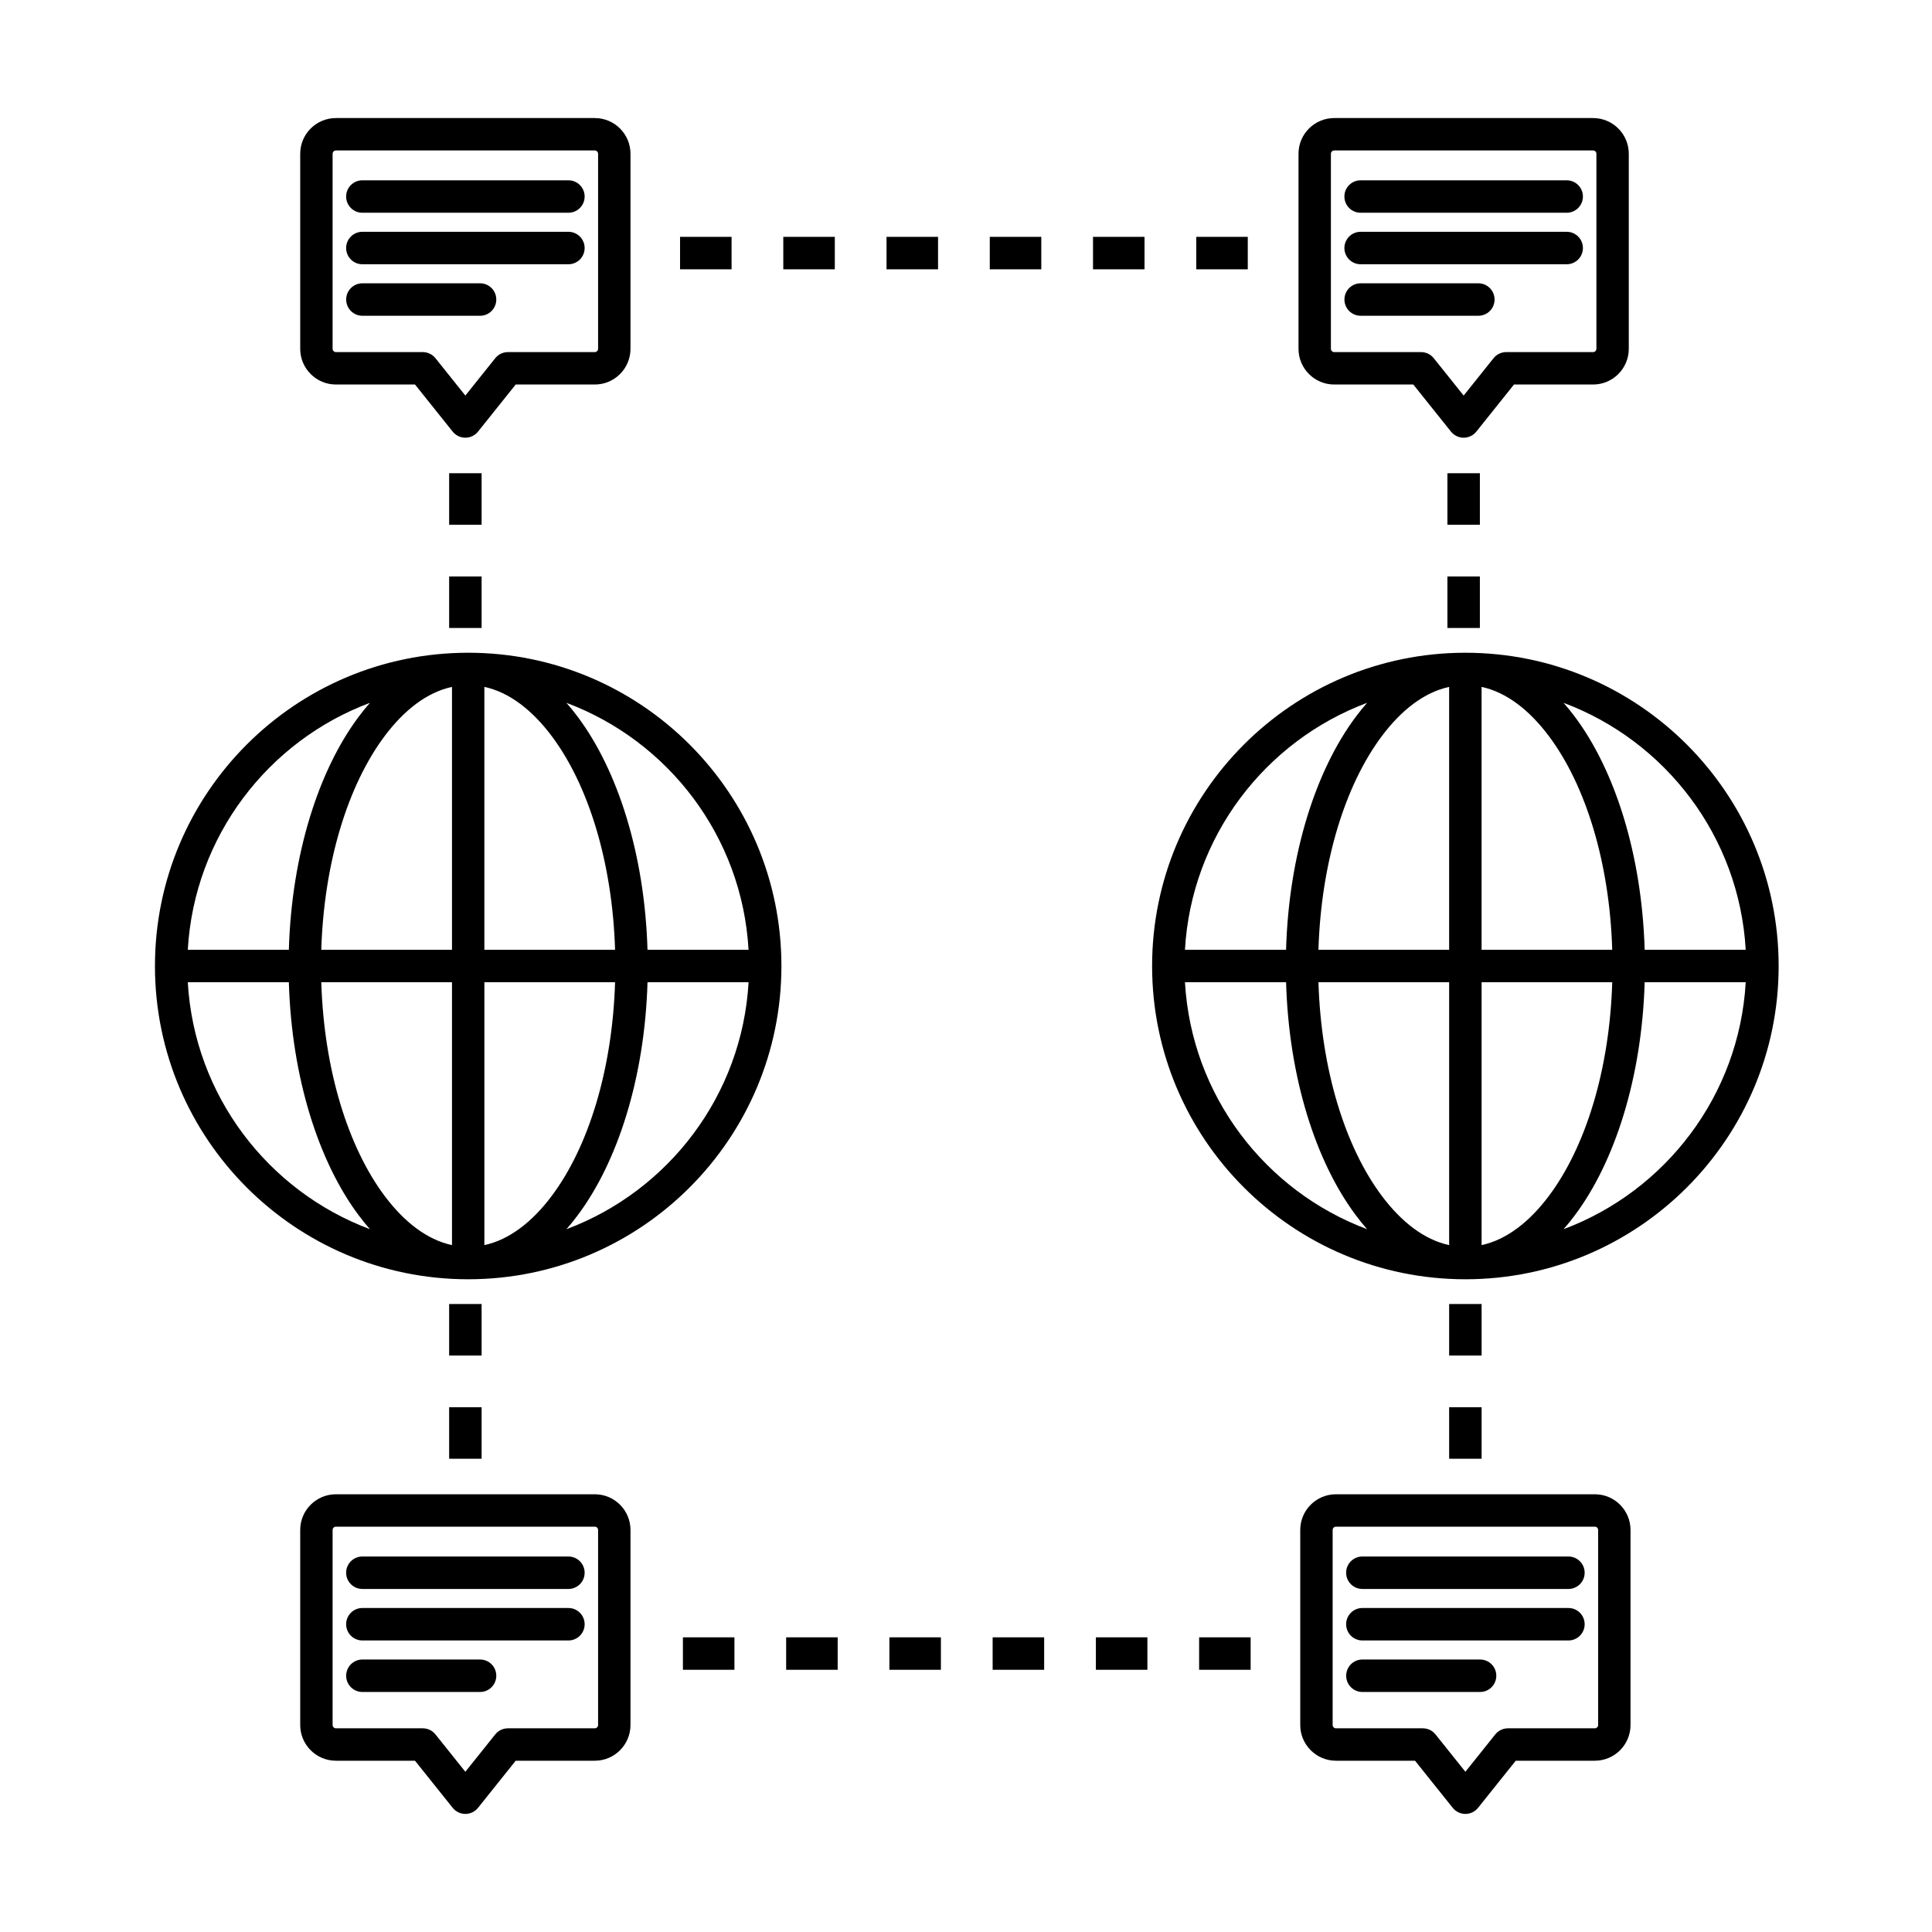 <?xml version="1.0" encoding="UTF-8"?>
<!-- Uploaded to: ICON Repo, www.svgrepo.com, Generator: ICON Repo Mixer Tools -->
<svg fill="#000000" width="800px" height="800px" version="1.1" viewBox="144 144 512 512" xmlns="http://www.w3.org/2000/svg">
 <g fill-rule="evenodd">
  <path d="m253.98 245.9h-20.957c-5.227 0-9.465-4.246-9.465-9.469v-51.68c0-5.223 4.238-9.465 9.465-9.465h68.602c5.223 0 9.461 4.242 9.461 9.465v51.68c0 5.223-4.238 9.469-9.461 9.469h-20.961l-9.984 12.488c-0.82 1.016-2.055 1.609-3.356 1.609-1.305 0-2.539-0.594-3.356-1.609zm13.344 2.93 7.922-9.906c0.816-1.016 2.047-1.613 3.356-1.613h23.023c0.48 0 0.875-0.391 0.875-0.879v-51.68c0-0.488-0.395-0.879-0.875-0.879h-68.602c-0.484 0-0.879 0.391-0.879 0.879v51.68c0 0.488 0.395 0.879 0.879 0.879h23.02c1.309 0 2.543 0.598 3.356 1.613z"/>
  <path d="m253.98 610.61h-20.957c-5.227 0-9.465-4.246-9.465-9.469v-51.68c0-5.223 4.238-9.465 9.465-9.465h68.602c5.223 0 9.461 4.242 9.461 9.465v51.68c0 5.223-4.238 9.469-9.461 9.469h-20.961l-9.984 12.488c-0.82 1.016-2.055 1.609-3.356 1.609-1.305 0-2.539-0.594-3.356-1.609zm13.344 2.93 7.922-9.906c0.816-1.016 2.047-1.613 3.356-1.613h23.023c0.48 0 0.875-0.391 0.875-0.879v-51.68c0-0.488-0.395-0.879-0.875-0.879h-68.602c-0.484 0-0.879 0.391-0.879 0.879v51.68c0 0.488 0.395 0.879 0.879 0.879h23.02c1.309 0 2.543 0.598 3.356 1.613z"/>
  <path d="m519 610.61h-20.957c-5.227 0-9.465-4.246-9.465-9.469v-51.68c0-5.223 4.238-9.465 9.465-9.465h68.602c5.223 0 9.461 4.242 9.461 9.465v51.68c0 5.223-4.238 9.469-9.461 9.469h-20.961l-9.984 12.488c-0.82 1.016-2.055 1.609-3.356 1.609-1.305 0-2.535-0.594-3.356-1.609zm13.344 2.93 7.922-9.906c0.816-1.016 2.051-1.613 3.356-1.613h23.023c0.484 0 0.879-0.391 0.879-0.879v-51.68c0-0.488-0.395-0.879-0.879-0.879h-68.602c-0.484 0-0.879 0.391-0.879 0.879v51.68c0 0.488 0.395 0.879 0.879 0.879h23.02c1.309 0 2.543 0.598 3.356 1.613z"/>
  <path d="m518.54 245.9h-20.957c-5.227 0-9.465-4.246-9.465-9.469v-51.68c0-5.223 4.238-9.465 9.465-9.465h68.602c5.223 0 9.461 4.242 9.461 9.465v51.68c0 5.223-4.238 9.469-9.461 9.469h-20.961l-9.984 12.488c-0.82 1.016-2.055 1.609-3.356 1.609-1.305 0-2.535-0.594-3.356-1.609zm13.344 2.93 7.922-9.906c0.816-1.016 2.047-1.613 3.356-1.613h23.023c0.484 0 0.879-0.391 0.879-0.879v-51.68c0-0.488-0.395-0.879-0.879-0.879h-68.602c-0.484 0-0.879 0.391-0.879 0.879v51.68c0 0.488 0.395 0.879 0.879 0.879h23.02c1.309 0 2.543 0.598 3.356 1.613z"/>
  <path d="m240.03 200.38h54.605c2.379 0 4.301-1.922 4.301-4.301 0-2.375-1.922-4.297-4.301-4.297h-54.605c-2.375 0-4.301 1.922-4.301 4.297 0 2.379 1.926 4.301 4.301 4.301z"/>
  <path d="m240.03 565.09h54.605c2.379 0 4.301-1.922 4.301-4.301 0-2.375-1.922-4.297-4.301-4.297h-54.605c-2.375 0-4.301 1.922-4.301 4.297 0 2.379 1.926 4.301 4.301 4.301z"/>
  <path d="m505.04 565.09h54.609c2.375 0 4.301-1.922 4.301-4.301 0-2.375-1.926-4.297-4.301-4.297h-54.609c-2.375 0-4.301 1.922-4.301 4.297 0 2.379 1.926 4.301 4.301 4.301z"/>
  <path d="m504.58 200.38h54.609c2.375 0 4.301-1.922 4.301-4.301 0-2.375-1.926-4.297-4.301-4.297h-54.609c-2.375 0-4.301 1.922-4.301 4.297 0 2.379 1.926 4.301 4.301 4.301z"/>
  <path d="m240.03 214.03h54.605c2.379 0 4.301-1.926 4.301-4.301s-1.922-4.301-4.301-4.301h-54.605c-2.375 0-4.301 1.926-4.301 4.301s1.926 4.301 4.301 4.301z"/>
  <path d="m240.03 578.74h54.605c2.379 0 4.301-1.926 4.301-4.301s-1.922-4.301-4.301-4.301h-54.605c-2.375 0-4.301 1.926-4.301 4.301s1.926 4.301 4.301 4.301z"/>
  <path d="m505.04 578.74h54.609c2.375 0 4.301-1.926 4.301-4.301s-1.926-4.301-4.301-4.301h-54.609c-2.375 0-4.301 1.926-4.301 4.301s1.926 4.301 4.301 4.301z"/>
  <path d="m504.58 214.03h54.609c2.375 0 4.301-1.926 4.301-4.301s-1.926-4.301-4.301-4.301h-54.609c-2.375 0-4.301 1.926-4.301 4.301s1.926 4.301 4.301 4.301z"/>
  <path d="m240.03 227.68h31.203c2.371 0 4.289-1.926 4.289-4.301s-1.918-4.301-4.289-4.301h-31.203c-2.371 0-4.293 1.926-4.293 4.301s1.922 4.301 4.293 4.301z"/>
  <path d="m240.03 592.39h31.203c2.371 0 4.289-1.926 4.289-4.301s-1.918-4.301-4.289-4.301h-31.203c-2.371 0-4.293 1.926-4.293 4.301s1.922 4.301 4.293 4.301z"/>
  <path d="m505.04 592.39h31.207c2.371 0 4.289-1.926 4.289-4.301s-1.918-4.301-4.289-4.301h-31.207c-2.371 0-4.289 1.926-4.289 4.301s1.918 4.301 4.289 4.301z"/>
  <path d="m504.58 227.68h31.207c2.371 0 4.289-1.926 4.289-4.301s-1.918-4.301-4.289-4.301h-31.207c-2.371 0-4.289 1.926-4.289 4.301s1.918 4.301 4.289 4.301z"/>
  <path d="m263.03 269.41v13.652h8.602v-13.652z"/>
  <path d="m324.22 215.37h13.652v-8.602h-13.652z"/>
  <path d="m324.98 586.51h13.652v-8.602h-13.652z"/>
  <path d="m378.94 215.37h13.652v-8.602h-13.652z"/>
  <path d="m379.7 586.51h13.648v-8.602h-13.648z"/>
  <path d="m433.66 215.37h13.652v-8.602h-13.652z"/>
  <path d="m434.42 586.51h13.652v-8.602h-13.652z"/>
  <path d="m271.63 530.58v-13.652h-8.602v13.652z"/>
  <path d="m536.64 530.58v-13.652h-8.602v13.652z"/>
  <path d="m527.58 269.41v13.652h8.602v-13.652z"/>
  <path d="m263.03 296.77v13.652h8.602v-13.652z"/>
  <path d="m351.58 215.37h13.652v-8.602h-13.652z"/>
  <path d="m352.34 586.51h13.652v-8.602h-13.652z"/>
  <path d="m406.3 215.37h13.652v-8.602h-13.652z"/>
  <path d="m407.06 586.51h13.652v-8.602h-13.652z"/>
  <path d="m461.02 215.37h13.652v-8.602h-13.652z"/>
  <path d="m461.78 586.51h13.652v-8.602h-13.652z"/>
  <path d="m271.63 503.23v-13.652h-8.602v13.652z"/>
  <path d="m536.64 503.23v-13.652h-8.602v13.652z"/>
  <path d="m527.58 296.77v13.652h8.602v-13.652z"/>
  <path d="m268.08 483.02c-45.828 0-83.016-37.203-83.016-83.016 0-45.816 37.188-83.02 83.016-83.02 45.816 0 83.004 37.203 83.004 83.02 0 45.766-37.125 82.938-82.875 83.016zm38.922-78.719h-34.637v69.668c6.641-1.434 12.688-6.156 17.836-13.02 9.715-12.941 16.09-33.426 16.801-56.648zm-43.219 69.668v-69.668h-34.637c0.707 23.223 7.102 43.707 16.797 56.648 5.148 6.863 11.195 11.586 17.84 13.02zm-43.234-69.668h-26.781c1.719 30.055 21.305 55.355 48.273 65.449-1.008-1.152-2-2.363-2.961-3.652-10.594-14.125-17.789-36.434-18.531-61.797zm121.83 0h-26.781c-0.738 25.363-7.934 47.672-18.531 61.797-0.957 1.289-1.949 2.5-2.957 3.652 26.984-10.094 46.555-35.41 48.27-65.449zm-100.34-74.043c-26.984 10.09-46.555 35.406-48.273 65.445h26.781c0.742-25.363 7.938-47.672 18.531-61.793 0.961-1.293 1.953-2.504 2.961-3.652zm30.324-4.223v69.668h34.637c-0.711-23.223-7.086-43.703-16.801-56.645-5.148-6.867-11.195-11.59-17.836-13.023zm21.742 4.223c1.008 1.148 2 2.359 2.957 3.652 10.598 14.121 17.793 36.43 18.531 61.793h26.781c-1.715-30.055-21.285-55.355-48.27-65.445zm-30.324-4.223c-6.644 1.434-12.691 6.156-17.84 13.023-9.695 12.941-16.09 33.422-16.797 56.645h34.637z"/>
  <path d="m532.34 483.02c-45.816 0-83.02-37.203-83.02-83.016 0-45.816 37.203-83.02 83.02-83.02 45.812 0 83.02 37.203 83.02 83.02 0 45.812-37.207 83.016-83.02 83.016zm38.918-78.719h-34.621v69.668c6.629-1.434 12.676-6.156 17.824-13.02 9.711-12.941 16.105-33.426 16.797-56.648zm-43.219 69.668v-69.668h-34.637c0.711 23.223 7.102 43.707 16.816 56.648 5.148 6.863 11.195 11.586 17.82 13.02zm-43.215-69.668h-26.797c1.715 30.055 21.301 55.355 48.27 65.449-1.008-1.152-1.996-2.363-2.957-3.652-10.598-14.125-17.793-36.434-18.516-61.797zm121.81 0h-26.781c-0.742 25.363-7.938 47.672-18.531 61.797-0.961 1.289-1.938 2.5-2.961 3.652 26.984-10.094 46.57-35.41 48.273-65.449zm-100.34-74.043c-26.969 10.09-46.555 35.406-48.27 65.445h26.797c0.723-25.363 7.918-47.672 18.516-61.793 0.961-1.293 1.949-2.504 2.957-3.652zm30.34-4.223v69.668h34.621c-0.691-23.223-7.086-43.703-16.797-56.645-5.148-6.867-11.195-11.59-17.824-13.023zm21.727 4.223c1.023 1.148 2 2.359 2.961 3.652 10.594 14.121 17.789 36.43 18.531 61.793h26.781c-1.719-30.055-21.289-55.355-48.273-65.445zm-30.324-4.223c-6.625 1.434-12.672 6.156-17.82 13.023-9.715 12.941-16.105 33.422-16.816 56.645h34.637z"/>
 </g>
</svg>